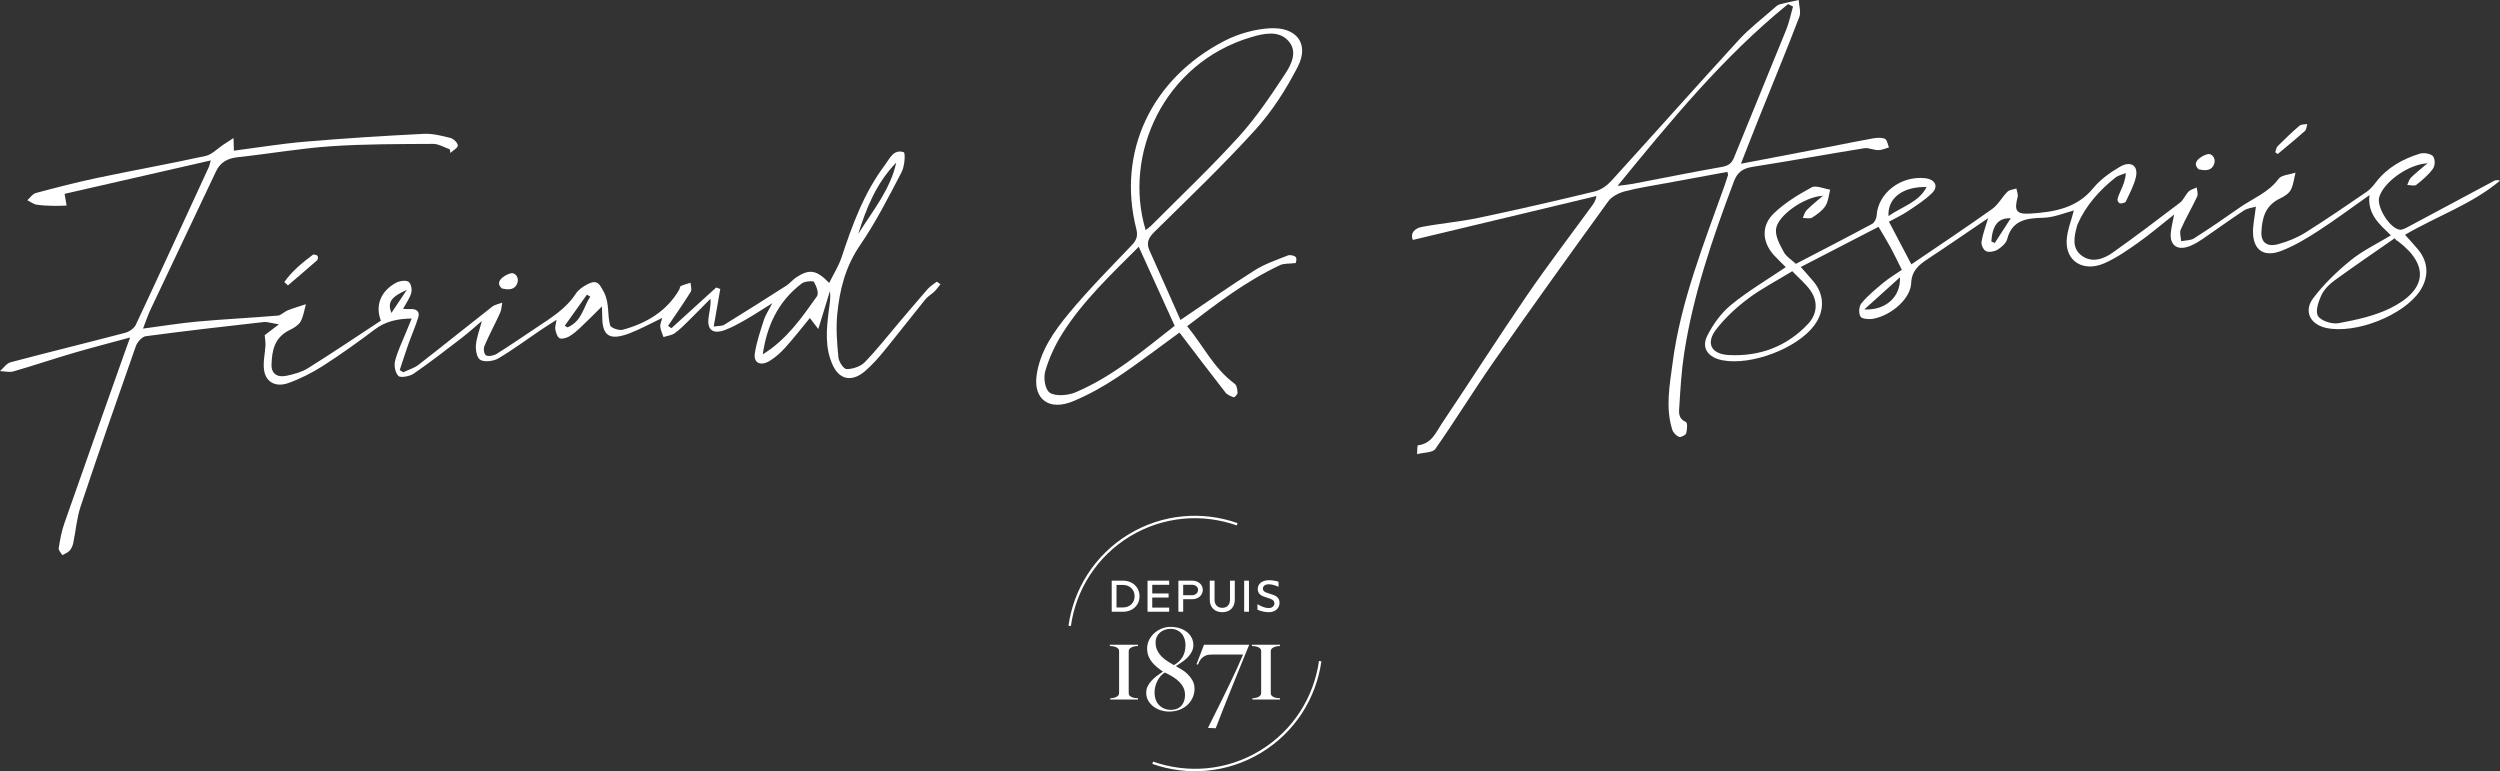 <svg width="1e3" height="308.5" version="1.1" viewBox="0 0 1e3 308.5" xmlns="http://www.w3.org/2000/svg"><rect x="0" y="0" width="1e3" height="308.5" fill="#333333" stroke="none"/><path d="m500.94 279.81v-0.51c0.432 0 0.857-0.047 1.276-0.138 0.417-0.093 0.787-0.216 1.112-0.372 0.323-0.154 0.594-0.362 0.81-0.625 0.216-0.263 0.325-0.563 0.325-0.904v-16.871c0-0.372-0.117-0.68-0.349-0.927-0.232-0.247-0.526-0.448-0.88-0.604-0.354-0.154-0.75-0.269-1.182-0.347-0.432-0.078-0.865-0.117-1.297-0.117v-0.508h11.262v0.508c-0.401 0-0.818 0.039-1.25 0.117-0.434 0.078-0.836 0.201-1.206 0.37-0.37 0.171-0.672 0.38-0.904 0.627s-0.349 0.555-0.349 0.927v16.871c0 0.401 0.125 0.726 0.372 0.974 0.247 0.247 0.555 0.448 0.927 0.602 0.37 0.156 0.771 0.263 1.206 0.325 0.432 0.062 0.834 0.092 1.204 0.092v0.51h-11.077zm-2.039-20.001c-0.432 1.067-0.995 2.442-1.69 4.125-0.695 1.685-1.476 3.609-2.341 5.772-0.867 2.162-1.786 4.434-2.758 6.812-0.974 2.38-1.955 4.836-2.945 7.369-0.989 2.534-1.946 5.007-2.873 7.416l-3.106-0.138c0.154-0.31 0.518-1.036 1.089-2.179 0.573-1.143 1.268-2.542 2.086-4.193 0.82-1.653 1.724-3.478 2.713-5.471 0.987-1.992 1.977-4.024 2.966-6.096 0.987-2.068 1.938-4.094 2.851-6.07 0.909-1.979 1.69-3.755 2.339-5.33h-12.559c-0.989 0-1.801 0.138-2.434 0.417-0.633 0.279-1.151 0.625-1.552 1.042-0.403 0.419-0.719 0.859-0.95 1.322-0.232 0.464-0.425 0.88-0.58 1.25l-0.555-0.185 3.013-7.786h18.077c-0.093 0.216-0.356 0.857-0.789 1.922m-25.469 15.366c-0.386-0.834-0.927-1.615-1.622-2.341-0.695-0.726-1.536-1.398-2.526-2.016-0.989-0.617-2.101-1.221-3.336-1.807-0.713 0.401-1.322 0.919-1.831 1.552-0.51 0.633-0.937 1.313-1.276 2.039-0.341 0.726-0.596 1.461-0.765 2.203-0.169 0.74-0.255 1.435-0.255 2.086 0 2.224 0.619 3.955 1.854 5.19 1.237 1.237 2.812 1.854 4.729 1.854 1.02 0 1.893-0.177 2.619-0.534 0.724-0.354 1.305-0.81 1.737-1.367 0.432-0.555 0.75-1.18 0.95-1.877 0.201-0.693 0.302-1.396 0.302-2.107 0-1.083-0.193-2.041-0.58-2.874m0.372-19.676c-0.263-0.789-0.649-1.476-1.159-2.062-0.51-0.586-1.143-1.05-1.901-1.391-0.758-0.341-1.615-0.51-2.573-0.51-0.773 0-1.515 0.125-2.224 0.37-0.713 0.249-1.346 0.604-1.901 1.067-0.557 0.464-0.997 1.036-1.32 1.714-0.325 0.682-0.487 1.468-0.487 2.364 0 1.206 0.238 2.271 0.719 3.198 0.477 0.927 1.089 1.755 1.831 2.481 0.74 0.726 1.536 1.352 2.386 1.877 0.851 0.526 1.646 1.003 2.388 1.435 1.575-0.896 2.742-2 3.5-3.313 0.758-1.315 1.135-2.898 1.135-4.752 0-0.865-0.132-1.69-0.393-2.479m3.198 23.685c-0.541 1.128-1.268 2.101-2.179 2.919-0.911 0.82-1.984 1.445-3.221 1.877-1.237 0.432-2.549 0.649-3.94 0.649-1.081 0-2.171-0.162-3.268-0.487-1.096-0.323-2.086-0.818-2.966-1.482-0.88-0.664-1.591-1.468-2.132-2.411-0.539-0.943-0.81-1.984-0.81-3.128 0-0.958 0.201-1.839 0.602-2.643 0.401-0.802 0.927-1.552 1.575-2.247 0.65-0.695 1.369-1.336 2.156-1.924 0.789-0.586 1.568-1.143 2.341-1.669-0.804-0.555-1.583-1.143-2.341-1.76-0.758-0.617-1.429-1.291-2.016-2.016-0.588-0.726-1.059-1.538-1.414-2.434-0.356-0.896-0.534-1.901-0.534-3.013 0-1.235 0.263-2.38 0.789-3.429 0.524-1.05 1.219-1.963 2.086-2.734 0.865-0.773 1.854-1.383 2.966-1.831 1.112-0.448 2.24-0.674 3.383-0.674 1.453 0 2.75 0.195 3.895 0.58 1.141 0.386 2.109 0.904 2.896 1.552 0.789 0.649 1.398 1.414 1.831 2.294 0.432 0.882 0.649 1.817 0.649 2.804 0 0.927-0.193 1.784-0.578 2.573-0.388 0.789-0.904 1.529-1.552 2.226-0.65 0.695-1.398 1.344-2.249 1.946-0.849 0.604-1.722 1.182-2.617 1.739 0.649 0.37 1.404 0.81 2.271 1.32 0.865 0.51 1.675 1.135 2.432 1.877s1.406 1.591 1.948 2.549c0.539 0.958 0.81 2.055 0.81 3.291 0 1.328-0.271 2.557-0.81 3.685m-32.886 0.625v-0.51c0.432 0 0.857-0.047 1.274-0.138 0.419-0.093 0.789-0.216 1.114-0.372 0.323-0.154 0.594-0.362 0.81-0.625 0.216-0.263 0.325-0.563 0.325-0.904v-16.871c0-0.372-0.117-0.68-0.349-0.927-0.232-0.247-0.526-0.448-0.88-0.604-0.356-0.154-0.75-0.269-1.182-0.347-0.432-0.078-0.865-0.117-1.297-0.117v-0.508h11.262v0.508c-0.401 0-0.818 0.039-1.25 0.117-0.434 0.078-0.836 0.201-1.206 0.37-0.372 0.171-0.672 0.38-0.904 0.627s-0.349 0.555-0.349 0.927v16.871c0 0.401 0.123 0.726 0.372 0.974 0.245 0.247 0.555 0.448 0.927 0.602 0.37 0.156 0.771 0.263 1.204 0.325 0.432 0.062 0.836 0.092 1.206 0.092v0.51h-11.077z" fill="#fff" stroke-width=".884"/><path d="m507.5 244.88c2.651 0 4.319-1.634 4.319-3.751 0-4.464-6.666-2.863-6.666-5.691 0-0.995 0.906-1.725 2.347-1.725 1.032 0 2.349 0.304 3.911 0.997v-2.025c-1.402-0.426-2.736-0.604-3.821-0.604-2.703 0-4.497 1.437-4.497 3.5 0 4.359 6.666 2.686 6.666 5.78 0 1.067-0.908 1.868-2.312 1.868-1.264 0-2.952-0.606-4.462-1.548v2.204c1.687 0.746 3.377 0.995 4.514 0.995m-9.831-0.179h1.918v-12.443h-1.918zm-5.671-12.443v7.628c0 1.99-1.157 3.252-3.077 3.252-1.92 0-3.095-1.262-3.095-3.252v-7.628h-1.918v7.646c0 3.04 1.953 4.976 5.013 4.976 3.042 0 4.995-1.936 4.995-4.976v-7.646h-1.918zm-15.22 5.831h-3.504v-4.179h3.504c1.459 0 2.454 0.89 2.454 2.045 0 1.192-0.995 2.135-2.454 2.135m0.07-5.831h-5.492v12.443h1.918v-5.013h3.574c2.508 0 4.267-1.616 4.267-3.751 0-2.08-1.759-3.679-4.267-3.679m-9.175 1.669v-1.669h-8.657v12.443h8.657v-1.669h-6.773v-4.02h6.542v-1.616h-6.542v-3.469zm-18.454 9.052h-2.614v-8.999h2.614c2.651 0 4.623 1.868 4.623 4.501 0 2.649-1.92 4.499-4.623 4.499m-0.018-10.721h-4.514v12.443h4.514c3.77 0 6.614-2.557 6.614-6.22 0-3.611-2.843-6.222-6.614-6.222" fill="#fff" stroke-width=".884"/><path d="m461.09 305.1c13.817 4.882 29.631 3.761 43.135-4.434 13.506-8.195 21.802-21.703 23.851-36.214m-33.22-54.746c-13.817-4.882-29.629-3.761-43.135 4.434-13.506 8.195-21.8 21.703-23.851 36.214" fill="none" stroke="#fff" stroke-width=".974px"/><g fill="#fff" stroke-width=".884"><path d="m507.78 11.32c-6.029 0.367-12.506 2.213-17.865 4.966-29.482 15.146-43.189 44.658-35.397 75.274 0.672 2.641 0.232 4.378-1.744 6.452-8.52 8.938-17.27 17.739-25.093 27.171-6.194 7.468-11.815 15.511-13.063 25.191-1.214 9.414 5.135 14.075 14.618 10.128 6.157-2.563 12.085-5.869 17.592-9.525 8.553-5.677 16.659-11.936 24.964-17.955 6.246 8.179 12.262 16.135 18.41 24.003 0.719 0.92 2.112 1.46 3.318 1.908 0.218 0.081 1.536-1.188 1.5-1.764-0.079-1.273-0.253-2.999-1.161-3.671-8.369-6.191-12.55-15.19-18.993-23.026 12.056-9.244 23.664-18.1 37.185-24.432 1.538-0.72 3.571-0.502 6.252-0.824 0.013-0.18 0.549-1.554 0.04-2.328-0.418-0.638-2.294-1.063-3.146-0.724-4.517 1.795-9.256 3.391-13.285 5.928-9.733 6.13-19.115 12.743-29.732 19.898-4.156-9.355-8.191-18.571-12.354-27.735-1.341-2.953-0.603-5.005 1.89-7.46 13.713-13.508 27.69-26.84 40.536-41.018 6.776-7.48 12.265-16.216 16.824-25.011 4.783-9.228-0.383-16.11-11.294-15.446zm-37.908 119c-12.31 9.551-24.434 20.166-39.705 26.625-2.98 1.261-7.866 1.641-10.178 0.196-1.976-1.236-2.676-5.922-1.893-8.643 1.512-5.254 3.928-10.476 6.927-15.219 8.182-12.937 19.531-23.618 30.475-34.572 4.872 10.715 9.512 20.921 14.373 31.613zm44.162-100.72c-5.7 8.637-11.517 17.363-18.541 25.102-11.161 12.297-23.345 23.819-35.113 35.655-0.591 0.594-1.337 1.059-2.119 1.667-9.076-29.896 6.995-66.701 42.214-77.162 4.928-1.464 10.794-2.773 14.693 1.296 4.02 4.195 1.523 9.413-1.136 13.442z"/><path d="m125.13 101.92c-4.319 3.22-8.415 6.645-11.412 10.908 0.488 0.44 0.975 0.88 1.463 1.321 3.904-3.332 7.834-6.639 11.67-10.035 0.374-0.331 0.453-1.412 0.152-1.789-0.304-0.382-1.54-0.653-1.874-0.404z"/><path d="m921.99 52.352c0.653-0.584 0.627-1.81 0.914-2.739-1.054 0.201-2.434 0.081-3.105 0.659-3.038 2.616-5.926 5.388-8.746 8.207-0.585 0.585-0.646 1.609-0.949 2.431 0.329 0.231 0.659 0.462 0.988 0.693 3.65-3.067 7.357-6.08 10.898-9.251z"/><path d="m674.33 168.78c-3.296-1.496-2.725-4.151-2.582-6.481 0.424-6.886 0.831-13.8 1.868-20.642 3.579-23.629 11.394-46.36 19.895-68.957 1.434-3.811 3.493-5.33 7.617-5.977 14.865-2.333 29.674-5.04 44.532-7.425 1.804-0.289 3.77 0.753 5.676 0.752 1.402-4.42e-4 2.83-0.696 4.246-1.082-0.525-1.202-0.703-3.027-1.659-3.457-1.339-0.601-3.301-0.408-4.923-0.124-5.595 0.98-11.154 2.164-16.733 3.238-11.738 2.258-23.479 4.495-35.901 6.871 2.636-6.696 4.963-12.703 7.365-18.687 5.35-13.334 10.853-26.621 15.986-40.019 0.77-2.01-0.119-4.513-0.24-6.788-2.557 0.575-5.138 1.069-7.658 1.771-0.827 0.23-1.557 0.939-2.225 1.53-4.715 4.17-9.832 8.037-14.024 12.612-17.153 18.72-33.978 37.692-51.065 56.463-1.649 1.812-4.103 3.592-6.489 4.169-15.517 3.749-31.083 7.325-46.707 10.613-7.42 1.561-15.035 2.186-22.493 3.599-2.828 0.536-4.853 2.385-3.68 5.218 24.661-5.899 49.044-11.731 73.426-17.563-0.279 1.963-1.153 3.075-1.983 4.213-8.661 11.877-17.622 23.587-25.898 35.68-11.59 16.934-22.59 34.196-34.03 51.215-2.329 3.465-3.931 7.941-9.52 8.623-0.226 0.027-0.21 2.285-0.306 3.504 2.495-0.64 6.246-0.558 7.285-2.036 8.08-11.5 15.363-23.458 23.416-34.974 15.048-21.519 30.383-42.876 45.82-64.168 1.34-1.849 4.16-3.299 6.571-3.931 5.479-1.437 11.128-2.268 16.714-3.309 8.114-1.512 16.234-2.991 24.355-4.484 0.133 0.8 0.282 1.096 0.207 1.341-0.415 1.363-0.857 2.722-1.337 4.069-8.314 23.34-17.59 46.466-20.8 70.927-1.178 8.976-2.935 17.974-0.142 26.815 0.365 1.154 1.538 2.333 2.698 2.879 0.575 0.27 2.682-0.736 2.856-1.403 0.397-1.514 0.63-4.245-0.136-4.593zm14.506-102.03c-11.943 2.101-23.831 4.515-35.744 6.786-1.599 0.305-3.231 0.437-6.072 0.81 21.43-26.217 42.178-51.566 68.207-72.719 0.658 0.333 1.317 0.666 1.975 0.999-0.888 3.088-1.504 6.262-2.711 9.25-6.887 17.049-13.951 34.043-20.852 51.088-0.907 2.239-2.097 3.31-4.802 3.786z"/><path d="m371.04 115.66c-4.018 4.56-7.91 9.212-11.842 13.834-4.412 5.185-8.58 10.569-13.357 15.453-1.607 1.643-4.787 2.713-7.186 2.692-1.219-0.01-3.118-2.931-3.29-4.696-0.555-5.689-1.024-11.481-0.473-17.18 0.937-9.696 3.18-19.012 9.168-27.746 6.355-9.268 11.415-19.29 16.581-29.175 1.25-2.391 1.587-7.725 0.818-7.97-4.071-1.296-5.549 2.54-7.385 4.975-8.542 11.332-13.153 24.14-17.448 37.085-1.135 3.42-3.169 6.614-4.952 10.242-5.062-5.242-7.901-5.66-13.104-2.278-1.506 0.978-2.63 2.467-4.141 3.435-8.227 5.271-16.5 10.479-24.823 15.618-0.795 0.491-2.038 0.353-4.12 0.662 0.925-5.299 1.774-10.165 2.623-15.03-0.546-0.195-1.092-0.389-1.638-0.584-5.967 5.427-11.935 10.854-17.902 16.281-0.451-0.309-0.901-0.618-1.351-0.927 3.049-4.524 6.202-8.996 9.057-13.617 0.567-0.917-0.01-2.406-0.059-3.632-1.305 0.42-2.658 0.746-3.886 1.314-0.396 0.183-0.397 1.034-0.685 1.529-4.929 8.477-12.95 13.33-22.587 15.965-1.461 0.4-4.735-0.775-5.015-1.788-1.212-4.372-0.15-9.004-2.593-13.492-1.636-3.006-2.513-4.896-6.215-3.051-1.853 0.924-3.852 2.242-4.885 3.852-3.863 6.016-9.934 9.712-15.827 13.643-5.288 3.526-10.52 7.13-15.921 10.499-1.118 0.698-3.293 1.097-4.205 0.557-0.805-0.476-1.093-2.642-0.629-3.736 1.902-4.477 4.252-8.803 6.272-13.244 0.573-1.261 0.588-2.721 0.859-4.09-1.353 0.522-2.954 0.773-4.022 1.607-9.841 7.694-19.541 15.545-29.413 23.205-1.754 1.361-4.119 2.05-6.202 3.05-0.457-0.304-0.914-0.609-1.371-0.914 1.138-3.426 2.219-6.867 3.429-10.273 1.288-3.623 2.873-7.174 3.992-10.833 0.689-2.254-0.659-3.427-3.249-3.286-0.927 0.05-1.857-0.029-2.843-0.05 1.269-2.387 2.746-4.35 3.295-6.487 0.36-1.401-0.097-3.728-1.15-4.406-1.054-0.678-3.6-0.3-4.98 0.447-6.104 3.303-8.393 9.147-6.028 15.146-9.647 6.33-19.296 12.835-29.173 19.022-2.481 1.554-5.63 2.391-8.588 3.023-3.7 0.79-6.094-0.87-5.989-4.405 0.165-5.588 1.048-10.977 7.499-14.023 1.605-0.758 3.402-1.929 4.16-3.325 1.141-2.101 1.443-4.567 2.102-6.878-2.421 0.803-4.881 1.514-7.246 2.444-1.412 0.555-2.64 1.996-4.011 2.111-10.692 0.904-21.41 1.424-32.097 2.386-7.095 0.638-14.153 1.808-21.81 2.817 1.146-2.927 1.936-5.36 3.032-7.68 8.695-18.409 17.471-36.788 26.163-55.198 1.733-3.671 4.586-5.241 8.863-5.699 12.373-1.324 24.693-3.507 37.078-4.356 13.603-0.932 27.258-0.864 40.883-0.951 2.254-0.014 4.467 1.411 6.699 2.171 0.078 0.485 0.156 0.97 0.234 1.454 1.067-1 3.057-2.103 2.972-2.973-0.111-1.141-1.66-2.693-2.941-3.017-3.482-0.881-7.164-1.831-10.74-1.65-15.764 0.801-31.533 1.777-47.273 3.119-9.73 0.829-19.411 2.43-28.612 3.619-0.056-1.818-0.106-3.441-0.156-5.064-1.403 0.919-2.808 1.835-4.208 2.757-2.294 1.51-4.401 3.851-6.91 4.4-14.403 3.15-28.926 5.754-43.355 8.792-8.26 1.74-16.444 3.864-24.598 6.042-1.307 0.349-2.278 1.891-3.405 2.881 1.23 0.618 2.384 1.564 3.707 1.783 2.382 0.394 4.862 0.403 7.307 0.476 1.56 0.047 3.133-0.08 4.7-0.129-0.242-1.387-0.484-2.774-0.816-4.677 19.068-4.357 38.411-8.777 58.477-13.362-0.487 1.731-0.546 2.148-0.719 2.524-9.723 21.107-19.412 42.226-29.291 63.275-0.635 1.354-2.586 2.717-4.184 3.138-15.267 4.014-30.609 7.753-45.866 11.799-1.625 0.431-2.842 2.315-4.248 3.526 1.804 0.066 3.75 0.591 5.389 0.119 7.958-2.292 15.801-4.952 23.748-7.285 7.283-2.138 14.645-4.025 22.909-6.279-0.918 2.533-1.454 3.98-1.968 5.434-8.127 22.956-16.294 45.901-24.326 68.882-1.127 3.224-1.728 6.612-2.259 9.957-0.137 0.866 0.911 1.855 1.414 2.787 0.983-0.559 2.189-0.95 2.889-1.724 0.76-0.84 1.279-2.002 1.506-3.082 1.028-4.883 1.37-9.925 2.949-14.659 7.149-21.438 14.581-42.806 22.099-64.148 0.554-1.573 2.466-3.75 3.956-3.95 15.672-2.103 31.383-3.896 47.094-5.66 1.515-0.17 3.106 0.431 6.174 0.91-2.864 2.181-4.621 3.518-5.692 4.333 0.152 1.765 0.379 2.884 0.32 3.999-0.175 3.328-1.039 6.742-0.57 9.961 0.703 4.827 4.647 7.002 9.726 5.183 4.834-1.731 9.538-4.113 13.82-6.857 7.142-4.577 14.034-9.522 20.775-14.603 4.269-3.217 8.957-4.24 14.734-4.351-0.868 2.105-1.632 3.913-2.359 5.733-1.491 3.732-3.336 7.402-4.284 11.233-0.478 1.934 0.03 4.715 1.353 6.049 0.784 0.791 4.519 0.126 6.078-0.949 6.58-4.535 12.878-9.428 19.201-14.278 2.644-2.028 5.092-4.274 8.079-6.801-0.972 3.735-2.164 6.724-2.39 9.744-0.151 2.025 0.41 5.139 1.845 5.874 1.73 0.886 5.206 0.484 7.079-0.617 5.748-3.379 11.082-7.372 16.597-11.1 2.007-1.357 4.073-2.64 6.74-4.363-0.28 1.871-0.696 2.893-0.504 3.788 0.273 1.272 0.652 2.866 1.633 3.529 0.726 0.491 2.682 0.027 3.736-0.565 1.696-0.952 3.198-2.271 4.606-3.593 2.873-2.7 5.629-5.506 8.685-8.515 0.05 1.625 0.12 2.86 0.121 4.097 0.005 7.723 2.947 9.677 10.846 6.689 4.402-1.665 8.531-3.986 13.152-6.186-0.335 1.375-0.905 2.501-0.79 3.541 0.156 1.405 0.84 2.745 1.297 4.112 1.514-0.49 3.277-0.679 4.487-1.539 2.076-1.475 3.86-3.324 5.671-5.098 2.914-2.854 5.75-5.776 8.618-8.669 0.259 2.961-0.533 5.403-0.797 7.878-0.498 4.657 1.897 6.359 6.603 4.61 2.845-1.057 5.532-2.564 8.161-4.067 3.304-1.889 6.475-3.98 10.779-6.651-1.549 3.006-2.748 4.733-3.342 6.604-1.415 4.455-2.979 8.938-3.655 13.489-0.559 3.761 2.25 5.161 5.809 3.063 2.429-1.431 4.59-3.434 6.448-5.498 3.457-3.841 6.606-7.913 9.759-11.736 0.969 1.267 1.818 2.378 3.368 4.406 1.784-5.804 3.22-10.476 4.655-15.147 0.377 2.666-0.114 5.15-0.435 7.648-0.961 7.476-1.676 14.99 1.602 22.024 2.769 5.94 7.847 6.753 13.085 2.14 2.685-2.365 5.089-5.05 7.328-7.788 5.611-6.863 11.017-13.863 16.602-20.744 0.984-1.212 2.502-2.051 3.648-3.17 0.899-0.878 1.604-1.923 2.396-2.893-0.494-0.338-0.988-0.677-1.482-1.015-1.235 0.985-2.659 1.832-3.671 2.981zm-12.556-50.621c-2.273 10.686-9.438 19.333-15.201 28.537 3.252-10.302 7.205-20.283 15.201-28.537zm-195.75 50.905c-1.922 2.878-3.845 5.756-6.175 9.246-1.631-4.248-0.256-6.373 6.175-9.246zm64.29 15.004c-0.375-0.216-0.75-0.432-1.124-0.649 2.953-4.144 5.905-8.288 8.858-12.432 0.451 0.259 0.902 0.517 1.353 0.776-2.827 4.216-3.261 9.786-9.086 12.305zm99.745-12.419c-6.058 8.533-12.019 17.238-21.672 23.219 1.628-11.113 5.908-21.041 15.668-28.412 1.129-0.853 4.539-1.077 4.83-0.563 0.96 1.698 2.064 4.503 1.175 5.756z"/><path d="m962.01 93.913c12.772-7.478 26.876-12.28 37.989-21.649-0.947-0.323-1.698-0.269-2.291 0.046-11.409 6.085-22.792 12.215-34.208 18.289-1.15 0.612-2.619 1.467-3.708 1.272-4.047-0.725-9.117-9.048-8.129-12.88 1.493-5.789 11.291-13.197 19.345-13.692-2.736 2.341-4.814 3.951-6.649 5.769-0.754 0.747-0.984 1.938-1.453 2.927 1.233 0.01 2.911 0.5 3.62-0.058 2.461-1.939 4.943-4.034 6.686-6.494 0.874-1.233 0.883-3.916-0.029-4.967-0.889-1.026-3.68-1.499-5.237-1.018-7.007 2.167-13.16 5.67-17.568 11.432-1.054 1.378-2.221 2.807-3.667 3.795-8.114 5.551-16.213 11.136-24.569 16.36-3.274 2.047-7.085 3.588-10.865 4.631-4.415 1.218-6.917-0.716-6.712-4.86 0.27-5.455 1.408-10.629 7.649-13.531 1.603-0.745 3.399-1.955 4.12-3.356 1.08-2.098 1.289-4.554 1.869-6.858-2.309 0.775-5.652 0.934-6.744 2.436-4.014 5.524-10.451 7.911-15.799 11.668-5.934 4.168-11.926 8.275-18.06 12.182-1.353 0.862-3.409 0.768-5.141 1.114-0.08-1.59-0.734-3.378-0.136-4.733 1.959-4.444 4.481-8.691 6.532-13.108 0.476-1.026-0.055-2.421-0.122-3.647-1.108 0.523-2.478 0.826-3.263 1.618-1.345 1.356-2.02 3.357-3.507 4.493-8.852 6.758-17.757 13.466-26.857 19.933-3.705 2.634-8.328 4.215-12.348 1.29-4.094-2.979-3.14-7.491-2.001-11.731 0.074-0.276 0.132-0.559 0.247-0.821 3.271-7.445 8.609-13.529 15.179-18.742 1.112-0.882 2.743-1.207 4.133-1.789-0.145 2.856-1.104 4.909-2.008 6.98-0.512 1.173-1.088 2.357-1.32 3.577-0.095 0.497 0.579 1.52 1.022 1.567 0.742 0.079 2.075-0.248 2.299-0.724 1.52-3.233 3.304-6.472 4.061-9.859 1.017-4.551-2.07-6.577-6.413-4.056-3.986 2.314-7.95 5.21-10.756 8.641-6.479 7.921-15.57 9.45-24.929 10.068-5.881 0.388-6.64-1.218-5.218-6.607 0.278-1.054-0.311-2.275-0.5-3.42-1.208 0.406-2.779 0.504-3.554 1.275-2.209 2.198-3.68 5.17-6.177 6.947-10.549 7.506-21.365 14.688-32.27 22.116-3.134-5.96-5.991-11.392-8.965-17.049 2.867-1.581 5.363-2.734 7.587-4.235 3.362-2.269 6.886-4.484 9.686-7.275 2.682-2.671 1.13-5.459-2.759-5.897-9.793-1.102-18.926 5.994-19.437 14.937-0.066 1.15-0.835 2.81-1.825 3.342-10.03 5.395-20.173 10.605-30.479 15.968-1.76-1.645-3.842-2.874-4.793-4.643-1.529-2.845-3.408-6.087-3.17-9.089 0.429-5.41 11.147-13.068 18.758-13.49-2.689 2.355-4.742 3.974-6.534 5.807-0.775 0.793-1.012 2.027-1.494 3.061 1.254-0.009 2.838 0.431 3.695-0.117 2.013-1.285 4.151-2.798 5.35-4.678 1.2-1.881 1.321-4.322 1.915-6.518-2.52-0.374-5.723-1.849-7.434-0.918-5.386 2.932-10.807 6.247-15.101 10.387-5.238 5.049-4.656 11.695 0.16 16.879 1.525 1.641 3.165 3.192 4.609 4.641-7.543 5.114-15.181 9.604-21.866 15.085-4.011 3.288-7.266 7.83-9.528 12.34-2.517 5.017 0.379 8.762 6.178 9.85 11.51 2.158 29.736-4.778 36.567-13.916 4.274-5.717 4.173-12.32-0.31-17.658-1.54-1.834-3.156-3.612-5.037-5.757 10.634-5.495 20.815-10.756 31.094-16.068 1.817 3.106 3.457 5.747 4.927 8.468 1.526 2.824 2.889 5.727 4.392 8.732-2.712 1.875-5.201 3.351-7.37 5.154-3.099 2.576-6.272 5.179-8.78 8.206-1.044 1.26-1.176 4.014-0.366 5.381 0.552 0.932 3.562 1.149 5.29 0.798 7.185-1.458 14.701-7.997 14.968-14.222 0.211-4.919 2.956-7.234 6.696-9.698 7.998-5.271 15.866-10.712 24.073-16.277-1.019 3.469-2.173 6.418-2.634 9.436-0.19 1.242 0.738 3.248 1.835 3.782 1.121 0.545 3.371 0.13 4.583-0.623 1.597-0.993 3.425-2.585 3.829-4.167 1.891-7.409 7.336-8.472 14.392-8.594 4.316-0.075 8.661-1.995 12.289-2.909-0.99 3.977-2.719 8.06-2.876 12.145-0.32 8.336 6.891 12.596 15.157 8.936 4.82-2.134 9.231-5.227 13.522-8.26 4.755-3.362 9.163-7.146 14.316-11.215-0.555 2.978-1.144 5.173-1.339 7.387-0.459 5.189 2.917 7.304 8.046 5.068 1.667-0.727 3.258-1.675 4.746-2.696 5.49-3.763 10.856-7.686 16.422-11.347 1.414-0.93 3.397-1.112 4.82-1.546-0.466 4.277-1.36 7.785-1.111 11.187 0.478 6.505 4.684 9.051 11.346 6.471 5.201-2.014 10.086-4.965 14.752-7.983 6.703-4.335 13.079-9.109 20.464-14.306-0.937 7.68 4.062 11.712 8.559 16.099-5.593 3.403-11.359 6.144-16.078 9.982-5.518 4.488-10.749 9.542-14.946 15.075-4.039 5.324-1.209 10.636 5.2 11.993 11.788 2.497 30.883-5.038 37.39-14.755 3.708-5.537 3.509-11.493-0.653-16.579-1.616-1.974-3.395-3.834-5.273-5.938zm-238.07 21.951c3.272 4.392 3.157 9.584-0.744 13.731-8.37 8.898-19.178 13.063-31.643 12.428-7.045-0.359-9.322-4.707-5.144-10.176 3.513-4.597 8.01-8.767 12.76-12.342 5.37-4.041 11.508-7.207 17.738-11.014 2.544 2.628 5.111 4.792 7.033 7.372zm46.705-41.054c-3.11 6.112-9.703 7.728-15.249 11.623-0.424-7.311 5.879-11.87 15.249-11.623zm-24.91 48.958c5.277-4.758 9.76-8.801 14.244-12.844 0.407 7.824-5.791 13.322-14.244 12.844zm52.179-26.565c-0.46-0.208-0.921-0.416-1.381-0.624 0.412-6.278 2.627-9.508 7.764-9.274-2.336 3.623-4.36 6.76-6.383 9.898zm158.05 26.156c-6.259 3.067-13.53 4.603-20.513 5.912-2.604 0.488-6.994-0.92-8.205-2.798-1.201-1.863 0.055-5.587 1.199-8.157 1.005-2.26 3.023-4.43 5.151-5.985 7.973-5.825 16.175-11.382 24.291-17.039 0.236 0.299 0.472 0.597 0.708 0.896 0.14 0.053 0.304 0.079 0.416 0.163 12.804 9.578 11.959 19.654-3.047 27.008z"/><path d="m204.78 109.26c-1.368 0.002-7.706 2.911-4.038 6.111 4.466 1.167 5.751-0.717 6.265-2.344 0.605-1.915-0.777-3.769-2.227-3.767z"/><path d="m883.5 61.604c-1.368 0.002-7.706 2.911-4.038 6.111 4.466 1.167 5.751-0.717 6.265-2.344 0.605-1.915-0.777-3.769-2.227-3.767z"/></g></svg>

